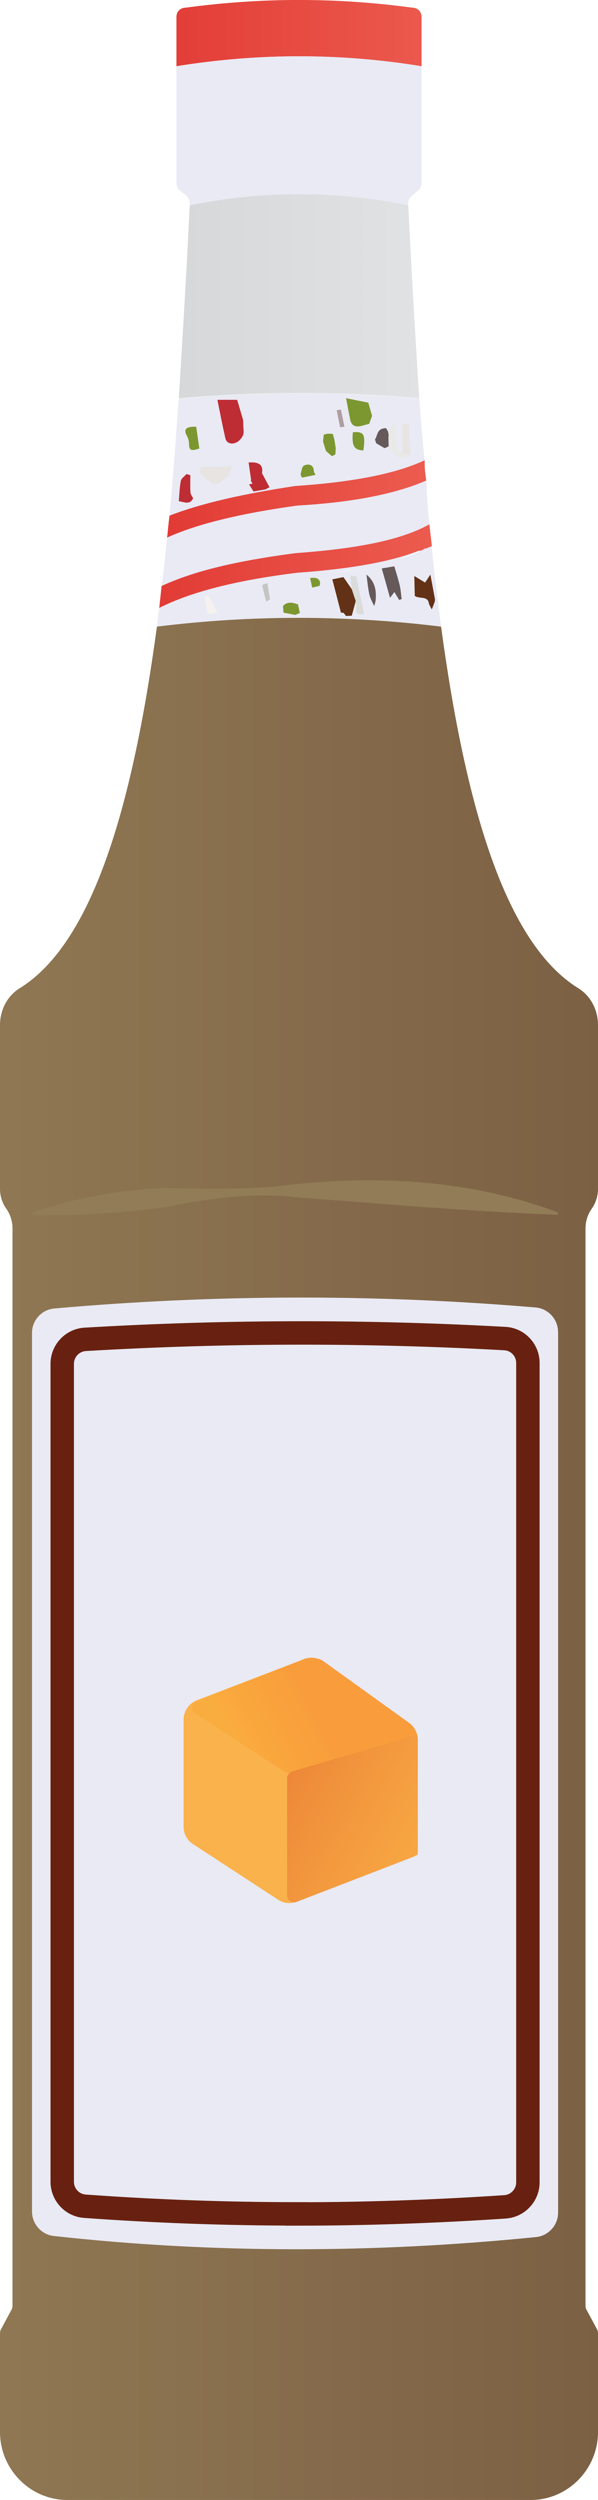 <?xml version="1.0" encoding="UTF-8"?>
<svg id="a" data-name="Layer 1" xmlns="http://www.w3.org/2000/svg" xmlns:xlink="http://www.w3.org/1999/xlink" viewBox="0 0 7.66 32">
  <defs>
    <linearGradient id="b" x1="-.515" y1=".424" x2="8.338" y2=".424" gradientUnits="userSpaceOnUse">
      <stop offset="0" stop-color="#db2726"/>
      <stop offset="1" stop-color="#f37160"/>
    </linearGradient>
    <linearGradient id="c" x1=".863" y1="3.791" x2="6.913" y2="3.791" gradientUnits="userSpaceOnUse">
      <stop offset="0" stop-color="#d1d3d4"/>
      <stop offset="1" stop-color="#e6e7e8"/>
    </linearGradient>
    <linearGradient id="d" x1=".174" y1="6.386" x2="7.622" y2="6.386" xlink:href="#b"/>
    <linearGradient id="e" x1="-.224" y1="7.246" x2="7.954" y2="7.246" xlink:href="#b"/>
    <linearGradient id="f" x1="-5.85" y1="19.954" x2="12.678" y2="19.954" gradientUnits="userSpaceOnUse">
      <stop offset="0" stop-color="#9e895f"/>
      <stop offset=".982" stop-color="#70523a"/>
    </linearGradient>
    <linearGradient id="g" x1="2.996" y1="22.483" x2="4.177" y2="21.862" gradientUnits="userSpaceOnUse">
      <stop offset=".075" stop-color="#faa731"/>
      <stop offset=".509" stop-color="#f8942d"/>
      <stop offset=".913" stop-color="#f8872b"/>
    </linearGradient>
    <linearGradient id="h" x1="3.523" y1="22.724" x2="5.929" y2="24.036" gradientUnits="userSpaceOnUse">
      <stop offset=".075" stop-color="#e16026"/>
      <stop offset=".296" stop-color="#e8752d"/>
      <stop offset=".696" stop-color="#f39738"/>
      <stop offset=".913" stop-color="#f8a53d"/>
    </linearGradient>
  </defs>
  <path d="m5.4.218v.63c-1.04-.17-2.09-.17-3.14,0V.218c0-.07.05-.12.12-.12C3.35-.033,4.31-.033,5.28.098c.07,0,.12.05.12.12Z" style="fill: url(#b);"/>
  <path d="m5.4.848v1.48c0,.06-.02.1-.07.13l-.03.03c-.05.03-.08.08-.07.14-.93-.19-1.87-.19-2.8,0,.01-.06-.02-.11-.06-.14l-.04-.03c-.05-.03-.07-.07-.07-.13V.848c1.05-.17,2.1-.17,3.14,0Z" style="fill: #e9eaf4;"/>
  <path d="m5.37,5.098c-1.02-.09-2.05-.09-3.08,0,.05-.8.1-1.63.14-2.47.93-.19,1.87-.19,2.8,0,.04.84.09,1.67.14,2.47Z" style="fill: url(#c);"/>
  <path d="m5.44,5.891v.05c-.39.21-.99.31-1.64.35-.66.09-1.22.22-1.64.41,0-.03.01-.07.01-.1.05-.49.08-.98.12-1.5,1.03-.09,2.06-.09,3.08,0,.02.26.04.54.07.79Z" style="fill: #e9eaf4;"/>
  <path d="m5.65,8.021c-1.22-.15-2.43-.15-3.64,0,.01-.06.01-.11.02-.17.43-.24,1.03-.38,1.77-.48.16-.01.32-.03.48-.05h.04c.12-.01.23-.03.34-.05.12-.02.24-.05.34-.08.05-.01.09-.03.13-.04.12-.03.22-.08.31-.13h.02c.02-.02.05-.04.07-.05v.02c.03.35.08.7.12,1.03Z" style="fill: #e9eaf4;"/>
  <path d="m5.53,6.971c-.03.02-.06.04-.09.05-.02.02-.05.03-.08.03-.07.04-.15.07-.23.1-.04.01-.08.03-.13.04-.11.03-.22.06-.34.08-.11.02-.22.03-.34.05h-.04c-.15.02-.31.04-.48.05-.74.1-1.34.24-1.77.48,0-.02.01-.04.01-.06v-.01c.01-.1.02-.18.03-.28.03-.2.05-.41.07-.62.01-.06.01-.12.02-.18.42-.19.98-.32,1.64-.41.65-.04,1.25-.14,1.64-.35,0,.07.01.14.02.21.01.19.02.38.04.56.01.09.02.18.03.26Z" style="fill: #e9eaf4;"/>
  <g>
    <path d="m5.306,7.372c.046.028.092.057.139.085.023-.034.046-.068.068-.102.02.106.039.211.059.317-.001.011-.001.022-.004.032-.012.033-.025.065-.037.097-.014-.028-.034-.056-.039-.085-.017-.091-.128-.047-.179-.089-.002-.085-.004-.17-.006-.255Z" style="fill: #633115;"/>
    <path d="m3.215,6.161c0-.008.001-.016.001-.024-.011-.074-.022-.148-.032-.221,0,0,.007.004.007.004.124-.01.184.031.165.137.03.056.06.113.096.179.001-0-.025.014-.051.028-.051.009-.103.018-.154.027-.019-.03-.037-.06-.056-.09-0.0 0.0.002-.002.002-.002.014-.003.028-.006.042-.009-.006-.01-.012-.019-.018-.029Z" style="fill: #be2c34;"/>
    <path d="m3.625,7.757c.056-.061.123-.046.192-.02.008.036.016.073.024.109-.019.008-.039.017-.058.025-.051-.01-.101-.019-.152-.029-.001-.013-.001-.027-.002-.04-.001-.015-.003-.03-.004-.046Z" style="fill: #7d9730;"/>
    <path d="m3.425,7.464c.011.07.022.14.034.209-.016.009-.032.018-.048.028-.019-.07-.039-.141-.052-.212-.001-.005.044-.017.067-.025Z" style="fill: #c6c4c3;"/>
    <path d="m4.996,7.653c-.035-.126-.07-.251-.106-.377.054-.009.107-.018.161-.027.024.081.05.162.069.244.014.058.017.117.025.176-.011.003-.022.006-.033.01-.019-.032-.038-.064-.06-.101-.02.027-.038.051-.057.076Z" style="fill: #655959;"/>
    <path d="m4.693,7.354c.115.093.13.21.118.334-.002.023-.012.046-.018.07-.021-.048-.05-.095-.061-.145-.019-.085-.026-.172-.038-.258Z" style="fill: #655959;"/>
    <path d="m2.29,6.415c.008-.087.01-.174.026-.259.006-.032.047-.059.073-.088.016.005.033.009.049.014,0,.074-.003.149.002.223.002.025.022.048.034.072-.038.089-.115.05-.184.038Z" style="fill: #be2c34;"/>
    <path d="m5.077,5.435c-.001.096-.007.193.002.288.002.027.049.051.076.076.035.007.069.013.104.02-0.0.007-.001.014-.001.022-.043.006-.085.011-.128.017-.009.001-.018.002-.028.003-.041-.049-.083-.098-.124-.146l-.002-.109c.001-.013.001-.026.002-.04-.003-.014-.005-.028-.008-.042.015-.024.027-.05.048-.07.012-.012.04-.013.06-.019Z" style="fill: #e9e9e7;"/>
    <path d="m5.259,5.819c-.035-.007-.069-.013-.104-.02 0-.121 0-.242 0-.364.028-.007.055-.014.083-.021 0.0.041.001.083.001.124.007.093.013.187.02.28Z" style="fill: #e7e4e2;"/>
    <path d="m4.976,5.605c.001.036.001.072.002.109-.017.008-.034.015-.052.023-.036-.021-.071-.042-.107-.063-.005-.016-.011-.032-.016-.048.037-.055.023-.145.143-.145.008.014.016.028.024.042.003.014.005.028.008.042-.001.013-.001.026-.002.04Z" style="fill: #655959;"/>
    <path d="m2.656,7.864c-.012-.076-.025-.153-.037-.229l.054-.013c.037.075.074.15.111.224-.043.006-.086.012-.128.017Z" style="fill: #f4f1ef;"/>
    <path d="m4.432,7.885c-.01-.013-.02-.027-.03-.04-.012-.001-.024-.002-.035-.004-.037-.142-.073-.283-.11-.425.046-.009.093-.019.142-.029.034.049.071.102.108.156.017.05.034.1.05.151-.016.059-.032.119-.051.187-.016.001-.045.002-.074.004Z" style="fill: #633115;"/>
    <path d="m4.557,7.694c-.017-.05-.034-.1-.05-.151-.006-.056-.013-.113-.019-.169.025.001.05.001.075.002.033.16.066.321.099.481-.073.014-.111-.002-.1-.071.005-.03-.003-.061-.004-.092Z" style="fill: #dbdbd9;"/>
    <path d="m4.765,5.325c-.012.033-.023.065-.036.1-.029.008-.061.016-.093.025-.093.026-.137-.009-.151-.082-.016-.079-.031-.158-.052-.271.103.021.194.039.285.057.016.057.032.113.048.17Z" style="fill: #7d9730;"/>
    <path d="m4.253,5.84c-.027-.023-.054-.046-.08-.069.004-.005.003-.009-.003-.013-.011-.036-.021-.072-.032-.107.003-.029.006-.058.009-.088.018-.004.035-.008.053-.012.019.001.038.001.057.002,0,0,.008.007.008.007.006.021.011.042.017.062.006.038.013.077.019.115-.002.026-.003.053-.005.079-.014.008-.029.016-.043.024Z" style="fill: #7d9730;"/>
    <path d="m4.52,5.533c.142-.012.163.025.135.232-.119-.003-.151-.057-.135-.232Z" style="fill: #7d9730;"/>
    <path d="m4.357,5.469l-.045-.219.055-.007c.015.073.03.146.045.219-.018.002-.037.005-.055.007Z" style="fill: #af9ea1;"/>
    <path d="m3.117,5.455c-0.0.039.011.081-.004.116-.016.037-.05.078-.09.095-.059.025-.122.008-.136-.055-.037-.164-.069-.328-.102-.492,0,0,.001-.001.001-.001.084,0,.168,0,.252,0,.025.086.051.172.076.258.001.026.002.053.003.079Z" style="fill: #be2c34;"/>
    <path d="m2.809,6.184c-.026.005-.052.01-.079.016-.055-.045-.116-.086-.162-.137-.016-.018.005-.085.015-.086.084-.007.17-.005.255-.005.015,0,.033.007.046.003.077-.023.108-.018.062.056-.015.023-.01.055-.033.069-.035.028-.069.056-.104.084Z" style="fill: #e7e4e2;"/>
    <path d="m2.513,5.462c.014.094.027.186.04.279-.072.023-.13.043-.131-.047-0-.037-.008-.078-.026-.111-.059-.105.01-.122.117-.121Z" style="fill: #7d9730;"/>
    <path d="m4.044,6.078c-.059.012-.118.024-.177.036-.005-.016-.019-.034-.015-.049.01-.038.016-.097.046-.108.07-.027.121.002.122.074 0.0.016.015.032.023.048Z" style="fill: #7d9730;"/>
    <path d="m4.101,7.459c-.003.014-.005.027-.008.041-.031.007-.063.014-.094.021-.009-.041-.018-.081-.027-.122.062-.008.116-.005.129.06Z" style="fill: #7d9730;"/>
  </g>
  <path d="m5.46,6.151c-.39.17-.94.28-1.65.32-.72.1-1.27.23-1.67.41.01-.06.01-.12.02-.18,0-.03.01-.07.01-.1.41-.16.95-.28,1.61-.38.75-.05,1.3-.16,1.66-.33v.05c0,.07.01.14.02.21Z" style="fill: url(#d);"/>
  <path d="m5.53,6.971v.02c-.02.01-.05.02-.07.03h-.02c-.02.02-.05.03-.08.03-.36.14-.86.23-1.55.28-.81.1-1.37.25-1.77.45.01-.1.02-.18.03-.28.41-.19.95-.32,1.71-.42.54-.04,1.28-.12,1.72-.37.01.09.02.18.03.26Z" style="fill: url(#e);"/>
  <path d="m7.5,15.721v13.779c0,.02,0,.04.01.06l.14.26c.01.02.01.04.01.06v1.25c0,.48-.39.87-.86.87H.86c-.47,0-.86-.39-.86-.87v-1.25c0-.02,0-.04.01-.06l.14-.26c.01-.02.01-.04.01-.06v-13.779c0-.09-.03-.18-.08-.25s-.08-.16-.08-.25v-2.1c0-.19.09-.37.25-.47.94-.58,1.45-2.34,1.76-4.63,1.21-.15,2.42-.15,3.64,0,.31,2.29.82,4.05,1.76,4.63.16.1.25.28.25.47v2.1c0,.09-.03.18-.08.25s-.08.16-.08.25Z" style="fill: url(#f);"/>
  <path d="m7.149,17.049v11.273c0,.16-.123.297-.283.313-2.085.209-4.145.211-6.177-.014-.158-.017-.279-.154-.279-.313v-11.247c0-.161.124-.298.285-.312,2.055-.182,4.112-.187,6.167-.013.161.014.286.151.286.313Z" style="fill: #e9eaf4;"/>
  <path d="m3.804,28.338c-.911,0-1.821-.033-2.718-.098-.163-.012-.289-.15-.289-.313v-10.47c0-.165.129-.303.294-.313.928-.055,1.858-.082,2.779-.082.862,0,1.732.024,2.598.072.165.009.294.147.294.312v10.489c0,.164-.129.302-.293.313-.898.06-1.79.091-2.665.091Z" style="fill: none; stroke: #682110; stroke-miterlimit: 10; stroke-width: .3px;"/>
  <path d="m.408,15.521c.543-.185,1.105-.286,1.672-.315.571.011,1.136.028,1.701-.047,1.129-.118,2.297-.043,3.371.362l-.006.029c-1.139-.045-2.236-.138-3.363-.227-.564-.062-1.127.018-1.68.131-.557.073-1.116.112-1.689.097l-.005-.03Z" style="fill: #917c57;"/>
  <g>
    <path d="m5.352,22.272v1.47l-.031.011s0,.003-.003.003l-1.513.586-.006.003c-.011.003-.023.006-.034.006-.068.02-.142.006-.202-.034l-1.089-.711c-.077-.048-.122-.134-.122-.222v-1.371c0-.111.068-.21.171-.25l1.282-.492.094-.037c.043-.014.088-.02.131-.011q.003-.003.006,0c.011.003.026.006.037.009.026.009.051.023.074.037l1.095.785c.051.037.088.094.102.154v.003c.006.02.009.043.009.063Z" style="fill: #fbb24c;"/>
    <g>
      <path d="m5.344,22.207v.003l-.483.142-1.132.333c-.003-.003-.006,0-.006,0-.028.011-.06.009-.082-.009l-1.14-.742c-.063-.04-.051-.134.017-.159l1.288-.503.094-.037c.043-.014.088-.02.131-.011q.003-.003.006,0c.011.003.026.006.037.009.026.003.048.014.068.028l1.1.793c.051.037.088.094.102.154Z" style="fill: url(#g); opacity: .5;"/>
      <path d="m5.352,22.272v1.413c0,.026-.011.051-.031.068,0,0,0,.003-.003.003-.006.006-.014.011-.023.014l-1.49.572-.006.003c-.011.003-.023.006-.034.006-.046,0-.088-.037-.088-.088v-1.499c0-.031.017-.063.045-.08,0,0,.003-.003.006,0,.003-.003.003-.006.006-.006l1.126-.327.483-.142c.006.02.009.043.009.063Z" style="fill: url(#h); opacity: .5;"/>
      <path d="m2.353,22.005v1.394c0,.029.014.056.038.073l1.144.82c.06.043.143 0.0.143-.073v-1.467c0-.031-.015-.059-.041-.076l-1.144-.747c-.06-.039-.14.004-.14.076Z" style="fill: #fbb24c; opacity: .5;"/>
    </g>
  </g>
</svg>